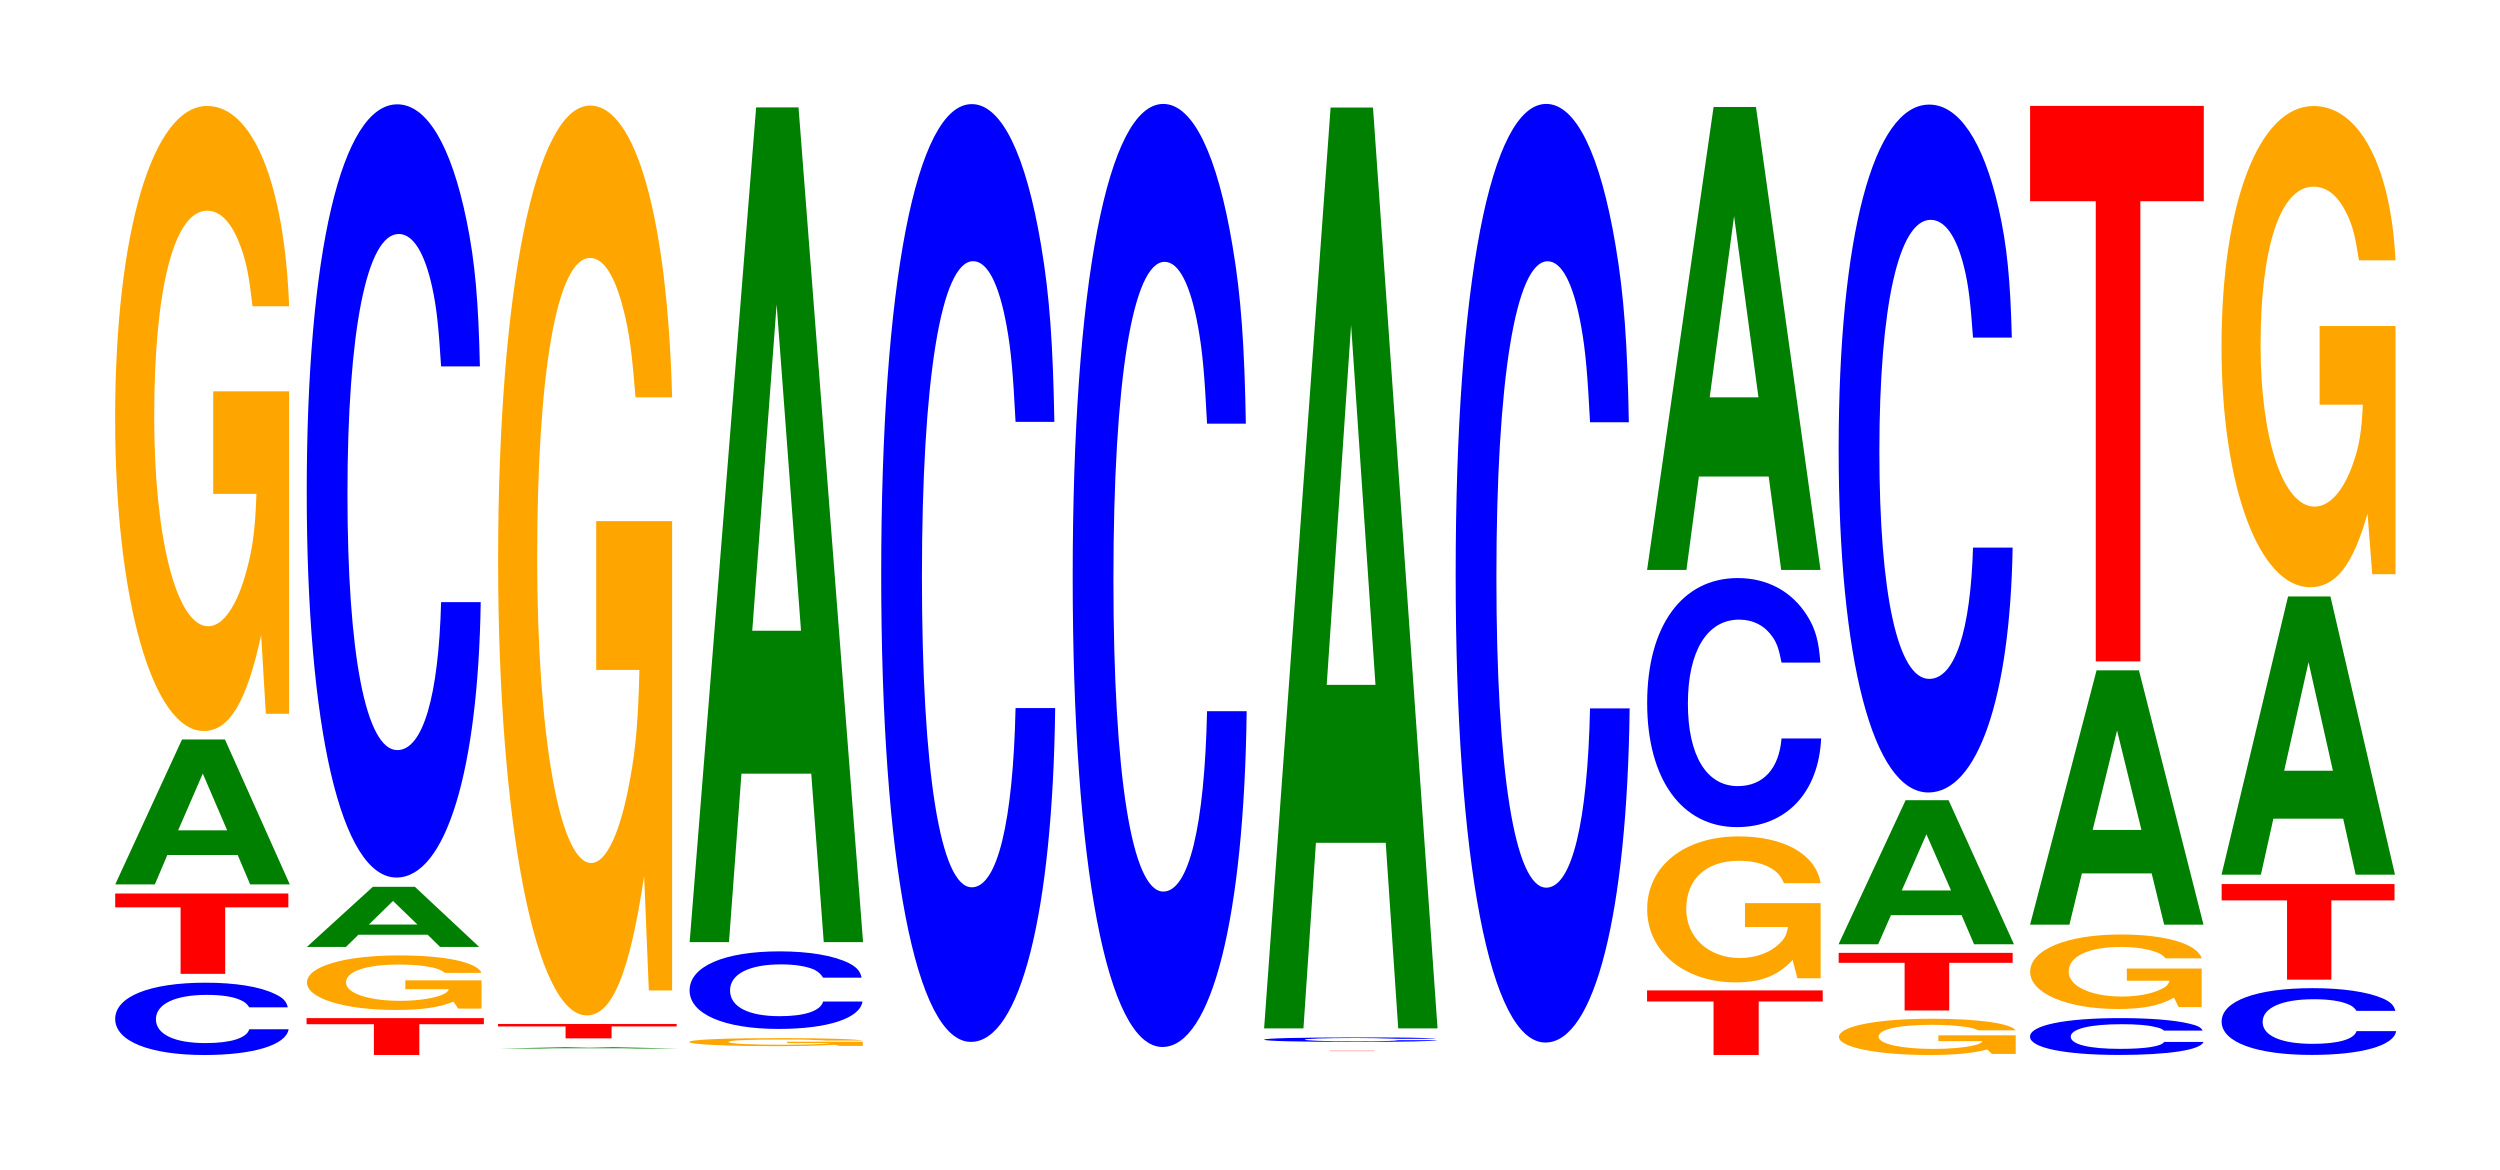<?xml version="1.0" encoding="UTF-8"?>
<svg xmlns="http://www.w3.org/2000/svg" xmlns:xlink="http://www.w3.org/1999/xlink" width="141pt" height="66pt" viewBox="0 0 141 66" version="1.1">
<defs>
<g>
<symbol overflow="visible" id="glyph0-0">
<path style="stroke:none;" d="M 10.406 -2.562 C 10.328 -2.906 10.141 -3.109 9.656 -3.328 C 8.812 -3.734 7.438 -3.953 5.766 -3.953 C 2.625 -3.953 0.672 -3.172 0.672 -1.906 C 0.672 -0.656 2.609 0.125 5.703 0.125 C 8.469 0.125 10.312 -0.438 10.453 -1.328 L 8.234 -1.328 C 8.094 -0.828 7.188 -0.547 5.766 -0.547 C 4 -0.547 2.969 -1.047 2.969 -1.891 C 2.969 -2.75 4.047 -3.266 5.844 -3.266 C 6.641 -3.266 7.297 -3.172 7.719 -2.984 C 7.969 -2.875 8.094 -2.781 8.234 -2.562 Z M 10.406 -2.562 "/>
</symbol>
<symbol overflow="visible" id="glyph1-0">
<path style="stroke:none;" d="M 6.438 -3.75 L 10 -3.75 L 10 -4.531 L 0.234 -4.531 L 0.234 -3.75 L 3.922 -3.75 L 3.922 0 L 6.438 0 Z M 6.438 -3.75 "/>
</symbol>
<symbol overflow="visible" id="glyph2-0">
<path style="stroke:none;" d="M 7.281 -1.656 L 7.984 0 L 10.219 0 L 6.562 -8.172 L 4.141 -8.172 L 0.375 0 L 2.609 0 L 3.312 -1.656 Z M 6.688 -3.047 L 3.922 -3.047 L 5.312 -6.25 Z M 6.688 -3.047 "/>
</symbol>
<symbol overflow="visible" id="glyph3-0">
<path style="stroke:none;" d="M 10.422 -18.094 L 6.141 -18.094 L 6.141 -12.312 L 8.578 -12.312 C 8.516 -10.422 8.375 -9.281 8.047 -8.078 C 7.516 -6.047 6.719 -4.844 5.859 -4.844 C 4.094 -4.844 2.812 -9.734 2.812 -16.656 C 2.812 -23.906 3.938 -28.281 5.797 -28.281 C 6.562 -28.281 7.203 -27.594 7.688 -26.25 C 8 -25.422 8.156 -24.641 8.359 -22.891 L 10.422 -22.891 C 10.156 -29.812 8.375 -34.188 5.797 -34.188 C 2.719 -34.188 0.609 -27.031 0.609 -16.562 C 0.609 -6.375 2.719 1.062 5.609 1.062 C 7.047 1.062 8.016 -0.547 8.844 -4.344 L 9.109 0.094 L 10.422 0.094 Z M 10.422 -18.094 "/>
</symbol>
<symbol overflow="visible" id="glyph4-0">
<path style="stroke:none;" d="M 6.594 -1.734 L 10.234 -1.734 L 10.234 -2.078 L 0.234 -2.078 L 0.234 -1.734 L 4.031 -1.734 L 4.031 0 L 6.594 0 Z M 6.594 -1.734 "/>
</symbol>
<symbol overflow="visible" id="glyph5-0">
<path style="stroke:none;" d="M 10.469 -1.578 L 6.172 -1.578 L 6.172 -1.078 L 8.625 -1.078 C 8.562 -0.906 8.406 -0.812 8.094 -0.703 C 7.562 -0.531 6.75 -0.422 5.891 -0.422 C 4.109 -0.422 2.828 -0.844 2.828 -1.453 C 2.828 -2.094 3.969 -2.469 5.828 -2.469 C 6.594 -2.469 7.25 -2.406 7.734 -2.297 C 8.047 -2.219 8.203 -2.156 8.406 -2 L 10.469 -2 C 10.203 -2.609 8.406 -2.984 5.812 -2.984 C 2.719 -2.984 0.625 -2.359 0.625 -1.453 C 0.625 -0.562 2.734 0.094 5.641 0.094 C 7.094 0.094 8.062 -0.047 8.891 -0.375 L 9.156 0.016 L 10.469 0.016 Z M 10.469 -1.578 "/>
</symbol>
<symbol overflow="visible" id="glyph6-0">
<path style="stroke:none;" d="M 7.188 -0.688 L 7.891 0 L 10.094 0 L 6.469 -3.391 L 4.094 -3.391 L 0.375 0 L 2.578 0 L 3.281 -0.688 Z M 6.609 -1.266 L 3.875 -1.266 L 5.234 -2.594 Z M 6.609 -1.266 "/>
</symbol>
<symbol overflow="visible" id="glyph7-0">
<path style="stroke:none;" d="M 10.438 -27.516 C 10.359 -31.109 10.172 -33.391 9.688 -35.734 C 8.828 -39.953 7.453 -42.297 5.781 -42.297 C 2.641 -42.297 0.672 -33.906 0.672 -20.438 C 0.672 -7.078 2.625 1.312 5.734 1.312 C 8.5 1.312 10.344 -4.688 10.484 -14.219 L 8.25 -14.219 C 8.109 -8.906 7.219 -5.875 5.781 -5.875 C 4.016 -5.875 2.969 -11.25 2.969 -20.312 C 2.969 -29.516 4.062 -34.984 5.859 -34.984 C 6.656 -34.984 7.312 -33.969 7.75 -31.969 C 8 -30.828 8.109 -29.734 8.25 -27.516 Z M 10.438 -27.516 "/>
</symbol>
<symbol overflow="visible" id="glyph8-0">
<path style="stroke:none;" d="M 7.562 -0.016 L 8.281 0 L 10.609 0 L 6.812 -0.078 L 4.297 -0.078 L 0.391 0 L 2.703 0 L 3.438 -0.016 Z M 6.938 -0.031 L 4.078 -0.031 L 5.516 -0.062 Z M 6.938 -0.031 "/>
</symbol>
<symbol overflow="visible" id="glyph9-0">
<path style="stroke:none;" d="M 6.641 -0.672 L 10.312 -0.672 L 10.312 -0.812 L 0.234 -0.812 L 0.234 -0.672 L 4.047 -0.672 L 4.047 0 L 6.641 0 Z M 6.641 -0.672 "/>
</symbol>
<symbol overflow="visible" id="glyph10-0">
<path style="stroke:none;" d="M 10.422 -26.328 L 6.141 -26.328 L 6.141 -17.938 L 8.578 -17.938 C 8.516 -15.172 8.375 -13.5 8.047 -11.75 C 7.516 -8.797 6.719 -7.047 5.859 -7.047 C 4.094 -7.047 2.812 -14.172 2.812 -24.25 C 2.812 -34.781 3.938 -41.172 5.797 -41.172 C 6.562 -41.172 7.203 -40.156 7.688 -38.219 C 8 -37 8.156 -35.859 8.359 -33.312 L 10.422 -33.312 C 10.156 -43.391 8.375 -49.766 5.797 -49.766 C 2.719 -49.766 0.609 -39.359 0.609 -24.109 C 0.609 -9.266 2.719 1.547 5.609 1.547 C 7.047 1.547 8.016 -0.812 8.844 -6.312 L 9.109 0.141 L 10.422 0.141 Z M 10.422 -26.328 "/>
</symbol>
<symbol overflow="visible" id="glyph11-0">
<path style="stroke:none;" d="M 10.391 -0.234 L 6.125 -0.234 L 6.125 -0.156 L 8.562 -0.156 C 8.5 -0.125 8.344 -0.125 8.031 -0.109 C 7.5 -0.078 6.703 -0.062 5.844 -0.062 C 4.078 -0.062 2.812 -0.125 2.812 -0.219 C 2.812 -0.312 3.938 -0.359 5.797 -0.359 C 6.547 -0.359 7.203 -0.359 7.672 -0.328 C 7.984 -0.328 8.141 -0.312 8.344 -0.297 L 10.391 -0.297 C 10.141 -0.375 8.344 -0.438 5.781 -0.438 C 2.703 -0.438 0.609 -0.359 0.609 -0.219 C 0.609 -0.078 2.719 0.016 5.594 0.016 C 7.031 0.016 8 -0.016 8.812 -0.062 L 9.078 0 L 10.391 0 Z M 10.391 -0.234 "/>
</symbol>
<symbol overflow="visible" id="glyph12-0">
<path style="stroke:none;" d="M 10.375 -2.766 C 10.297 -3.125 10.109 -3.359 9.641 -3.594 C 8.781 -4.016 7.406 -4.25 5.75 -4.25 C 2.625 -4.25 0.672 -3.406 0.672 -2.047 C 0.672 -0.719 2.609 0.125 5.688 0.125 C 8.453 0.125 10.281 -0.469 10.422 -1.422 L 8.203 -1.422 C 8.062 -0.891 7.172 -0.594 5.75 -0.594 C 3.984 -0.594 2.953 -1.125 2.953 -2.047 C 2.953 -2.969 4.031 -3.516 5.828 -3.516 C 6.625 -3.516 7.281 -3.406 7.703 -3.219 C 7.938 -3.094 8.062 -2.984 8.203 -2.766 Z M 10.375 -2.766 "/>
</symbol>
<symbol overflow="visible" id="glyph13-0">
<path style="stroke:none;" d="M 7.234 -9.5 L 7.938 0 L 10.156 0 L 6.516 -47.078 L 4.125 -47.078 L 0.375 0 L 2.594 0 L 3.297 -9.5 Z M 6.656 -17.562 L 3.906 -17.562 L 5.281 -35.969 Z M 6.656 -17.562 "/>
</symbol>
<symbol overflow="visible" id="glyph14-0">
<path style="stroke:none;" d="M 10.438 -33.375 C 10.359 -37.734 10.172 -40.5 9.688 -43.344 C 8.828 -48.469 7.453 -51.297 5.781 -51.297 C 2.641 -51.297 0.672 -41.125 0.672 -24.781 C 0.672 -8.578 2.625 1.594 5.734 1.594 C 8.5 1.594 10.344 -5.672 10.484 -17.234 L 8.25 -17.234 C 8.109 -10.797 7.219 -7.125 5.781 -7.125 C 4.016 -7.125 2.969 -13.641 2.969 -24.641 C 2.969 -35.797 4.062 -42.438 5.859 -42.438 C 6.656 -42.438 7.312 -41.188 7.75 -38.766 C 8 -37.391 8.109 -36.078 8.25 -33.375 Z M 10.438 -33.375 "/>
</symbol>
<symbol overflow="visible" id="glyph15-0">
<path style="stroke:none;" d="M 10.438 -33.562 C 10.359 -37.953 10.172 -40.734 9.688 -43.578 C 8.828 -48.734 7.453 -51.594 5.781 -51.594 C 2.641 -51.594 0.672 -41.359 0.672 -24.922 C 0.672 -8.641 2.625 1.594 5.734 1.594 C 8.5 1.594 10.344 -5.703 10.484 -17.344 L 8.25 -17.344 C 8.109 -10.859 7.219 -7.172 5.781 -7.172 C 4.016 -7.172 2.969 -13.719 2.969 -24.781 C 2.969 -36 4.062 -42.688 5.859 -42.688 C 6.656 -42.688 7.312 -41.422 7.75 -38.984 C 8 -37.594 8.109 -36.281 8.25 -33.562 Z M 10.438 -33.562 "/>
</symbol>
<symbol overflow="visible" id="glyph16-0">
<path style="stroke:none;" d="M 6.453 -0.016 L 10.031 -0.016 L 0.234 -0.016 L 3.938 -0.016 L 3.938 0 L 6.453 0 Z M 6.453 -0.016 "/>
</symbol>
<symbol overflow="visible" id="glyph17-0">
<path style="stroke:none;" d="M 10.391 -0.172 C 10.312 -0.188 10.109 -0.203 9.641 -0.219 C 8.797 -0.25 7.422 -0.25 5.766 -0.25 C 2.625 -0.25 0.672 -0.203 0.672 -0.125 C 0.672 -0.047 2.609 0 5.703 0 C 8.453 0 10.297 -0.031 10.438 -0.094 L 8.219 -0.094 C 8.078 -0.047 7.172 -0.031 5.766 -0.031 C 3.984 -0.031 2.953 -0.078 2.953 -0.125 C 2.953 -0.172 4.031 -0.219 5.828 -0.219 C 6.625 -0.219 7.281 -0.203 7.703 -0.188 C 7.953 -0.188 8.078 -0.172 8.219 -0.172 Z M 10.391 -0.172 "/>
</symbol>
<symbol overflow="visible" id="glyph18-0">
<path style="stroke:none;" d="M 7.234 -10.469 L 7.938 0 L 10.156 0 L 6.516 -51.938 L 4.125 -51.938 L 0.375 0 L 2.594 0 L 3.297 -10.469 Z M 6.656 -19.375 L 3.906 -19.375 L 5.281 -39.672 Z M 6.656 -19.375 "/>
</symbol>
<symbol overflow="visible" id="glyph19-0">
<path style="stroke:none;" d="M 10.438 -33.391 C 10.359 -37.766 10.172 -40.531 9.688 -43.375 C 8.828 -48.5 7.453 -51.344 5.781 -51.344 C 2.641 -51.344 0.672 -41.156 0.672 -24.797 C 0.672 -8.594 2.625 1.594 5.734 1.594 C 8.5 1.594 10.344 -5.688 10.484 -17.25 L 8.25 -17.25 C 8.109 -10.812 7.219 -7.141 5.781 -7.141 C 4.016 -7.141 2.969 -13.641 2.969 -24.672 C 2.969 -35.812 4.062 -42.469 5.859 -42.469 C 6.656 -42.469 7.312 -41.219 7.75 -38.797 C 8 -37.406 8.109 -36.094 8.25 -33.391 Z M 10.438 -33.391 "/>
</symbol>
<symbol overflow="visible" id="glyph20-0">
<path style="stroke:none;" d="M 6.531 -3.016 L 10.141 -3.016 L 10.141 -3.641 L 0.234 -3.641 L 0.234 -3.016 L 3.984 -3.016 L 3.984 0 L 6.531 0 Z M 6.531 -3.016 "/>
</symbol>
<symbol overflow="visible" id="glyph21-0">
<path style="stroke:none;" d="M 10.391 -4.219 L 6.125 -4.219 L 6.125 -2.875 L 8.547 -2.875 C 8.484 -2.438 8.344 -2.172 8.016 -1.891 C 7.5 -1.406 6.688 -1.125 5.844 -1.125 C 4.078 -1.125 2.812 -2.281 2.812 -3.891 C 2.812 -5.578 3.938 -6.609 5.781 -6.609 C 6.547 -6.609 7.188 -6.453 7.672 -6.141 C 7.984 -5.938 8.141 -5.75 8.328 -5.344 L 10.391 -5.344 C 10.125 -6.969 8.344 -7.984 5.766 -7.984 C 2.703 -7.984 0.609 -6.312 0.609 -3.875 C 0.609 -1.484 2.719 0.25 5.594 0.25 C 7.031 0.25 7.984 -0.125 8.812 -1.016 L 9.078 0.016 L 10.391 0.016 Z M 10.391 -4.219 "/>
</symbol>
<symbol overflow="visible" id="glyph22-0">
<path style="stroke:none;" d="M 10.438 -8.859 C 10.359 -10.016 10.172 -10.766 9.688 -11.516 C 8.828 -12.875 7.453 -13.625 5.781 -13.625 C 2.641 -13.625 0.672 -10.922 0.672 -6.578 C 0.672 -2.281 2.625 0.422 5.734 0.422 C 8.5 0.422 10.344 -1.516 10.484 -4.578 L 8.25 -4.578 C 8.109 -2.875 7.219 -1.891 5.781 -1.891 C 4.016 -1.891 2.969 -3.625 2.969 -6.547 C 2.969 -9.516 4.062 -11.281 5.859 -11.281 C 6.656 -11.281 7.312 -10.938 7.75 -10.297 C 8 -9.938 8.109 -9.578 8.25 -8.859 Z M 10.438 -8.859 "/>
</symbol>
<symbol overflow="visible" id="glyph23-0">
<path style="stroke:none;" d="M 7.234 -5.266 L 7.938 0 L 10.156 0 L 6.516 -26.109 L 4.125 -26.109 L 0.375 0 L 2.594 0 L 3.297 -5.266 Z M 6.656 -9.734 L 3.906 -9.734 L 5.281 -19.953 Z M 6.656 -9.734 "/>
</symbol>
<symbol overflow="visible" id="glyph24-0">
<path style="stroke:none;" d="M 10.594 -1.047 L 6.234 -1.047 L 6.234 -0.719 L 8.719 -0.719 C 8.656 -0.609 8.5 -0.531 8.172 -0.469 C 7.641 -0.344 6.812 -0.281 5.953 -0.281 C 4.156 -0.281 2.859 -0.562 2.859 -0.969 C 2.859 -1.391 4 -1.641 5.891 -1.641 C 6.672 -1.641 7.328 -1.594 7.812 -1.516 C 8.125 -1.469 8.297 -1.422 8.484 -1.328 L 10.594 -1.328 C 10.312 -1.719 8.5 -1.984 5.875 -1.984 C 2.75 -1.984 0.625 -1.562 0.625 -0.953 C 0.625 -0.375 2.766 0.062 5.703 0.062 C 7.156 0.062 8.141 -0.031 8.984 -0.25 L 9.25 0 L 10.594 0 Z M 10.594 -1.047 "/>
</symbol>
<symbol overflow="visible" id="glyph25-0">
<path style="stroke:none;" d="M 6.469 -2.688 L 10.047 -2.688 L 10.047 -3.25 L 0.234 -3.25 L 0.234 -2.688 L 3.953 -2.688 L 3.953 0 L 6.469 0 Z M 6.469 -2.688 "/>
</symbol>
<symbol overflow="visible" id="glyph26-0">
<path style="stroke:none;" d="M 7.312 -1.641 L 8.016 0 L 10.266 0 L 6.578 -8.125 L 4.156 -8.125 L 0.375 0 L 2.609 0 L 3.328 -1.641 Z M 6.719 -3.031 L 3.938 -3.031 L 5.328 -6.203 Z M 6.719 -3.031 "/>
</symbol>
<symbol overflow="visible" id="glyph27-0">
<path style="stroke:none;" d="M 10.438 -24.484 C 10.359 -27.672 10.172 -29.703 9.688 -31.797 C 8.828 -35.547 7.453 -37.625 5.781 -37.625 C 2.641 -37.625 0.672 -30.172 0.672 -18.188 C 0.672 -6.297 2.625 1.172 5.734 1.172 C 8.5 1.172 10.344 -4.172 10.484 -12.641 L 8.25 -12.641 C 8.109 -7.922 7.219 -5.234 5.781 -5.234 C 4.016 -5.234 2.969 -10 2.969 -18.078 C 2.969 -26.25 4.062 -31.125 5.859 -31.125 C 6.656 -31.125 7.312 -30.219 7.75 -28.438 C 8 -27.422 8.109 -26.453 8.25 -24.484 Z M 10.438 -24.484 "/>
</symbol>
<symbol overflow="visible" id="glyph28-0">
<path style="stroke:none;" d="M 10.406 -1.312 C 10.328 -1.484 10.141 -1.594 9.656 -1.703 C 8.812 -1.906 7.438 -2.016 5.766 -2.016 C 2.625 -2.016 0.672 -1.609 0.672 -0.969 C 0.672 -0.344 2.609 0.062 5.703 0.062 C 8.469 0.062 10.312 -0.219 10.453 -0.672 L 8.234 -0.672 C 8.094 -0.422 7.188 -0.281 5.766 -0.281 C 4 -0.281 2.969 -0.531 2.969 -0.969 C 2.969 -1.406 4.047 -1.672 5.844 -1.672 C 6.641 -1.672 7.297 -1.625 7.719 -1.516 C 7.969 -1.469 8.094 -1.422 8.234 -1.312 Z M 10.406 -1.312 "/>
</symbol>
<symbol overflow="visible" id="glyph29-0">
<path style="stroke:none;" d="M 10.281 -2.156 L 6.062 -2.156 L 6.062 -1.469 L 8.469 -1.469 C 8.406 -1.25 8.266 -1.109 7.938 -0.969 C 7.422 -0.719 6.625 -0.578 5.781 -0.578 C 4.031 -0.578 2.781 -1.156 2.781 -1.984 C 2.781 -2.844 3.891 -3.375 5.734 -3.375 C 6.484 -3.375 7.125 -3.281 7.594 -3.125 C 7.906 -3.031 8.062 -2.938 8.25 -2.734 L 10.281 -2.734 C 10.031 -3.547 8.266 -4.078 5.719 -4.078 C 2.672 -4.078 0.609 -3.219 0.609 -1.969 C 0.609 -0.766 2.688 0.125 5.547 0.125 C 6.953 0.125 7.922 -0.062 8.719 -0.516 L 8.984 0.016 L 10.281 0.016 Z M 10.281 -2.156 "/>
</symbol>
<symbol overflow="visible" id="glyph30-0">
<path style="stroke:none;" d="M 7.234 -2.891 L 7.938 0 L 10.156 0 L 6.516 -14.344 L 4.125 -14.344 L 0.375 0 L 2.594 0 L 3.297 -2.891 Z M 6.656 -5.344 L 3.906 -5.344 L 5.281 -10.953 Z M 6.656 -5.344 "/>
</symbol>
<symbol overflow="visible" id="glyph31-0">
<path style="stroke:none;" d="M 6.453 -25.953 L 10.031 -25.953 L 10.031 -31.328 L 0.234 -31.328 L 0.234 -25.953 L 3.938 -25.953 L 3.938 0 L 6.453 0 Z M 6.453 -25.953 "/>
</symbol>
<symbol overflow="visible" id="glyph32-0">
<path style="stroke:none;" d="M 10.469 -2.375 C 10.391 -2.688 10.203 -2.891 9.719 -3.094 C 8.859 -3.453 7.484 -3.656 5.812 -3.656 C 2.641 -3.656 0.672 -2.938 0.672 -1.766 C 0.672 -0.609 2.625 0.109 5.75 0.109 C 8.531 0.109 10.391 -0.406 10.516 -1.234 L 8.281 -1.234 C 8.141 -0.766 7.234 -0.516 5.812 -0.516 C 4.031 -0.516 2.984 -0.969 2.984 -1.75 C 2.984 -2.547 4.062 -3.031 5.875 -3.031 C 6.688 -3.031 7.344 -2.938 7.766 -2.766 C 8.016 -2.672 8.141 -2.578 8.281 -2.375 Z M 10.469 -2.375 "/>
</symbol>
<symbol overflow="visible" id="glyph33-0">
<path style="stroke:none;" d="M 6.422 -4.469 L 9.984 -4.469 L 9.984 -5.391 L 0.234 -5.391 L 0.234 -4.469 L 3.922 -4.469 L 3.922 0 L 6.422 0 Z M 6.422 -4.469 "/>
</symbol>
<symbol overflow="visible" id="glyph34-0">
<path style="stroke:none;" d="M 7.234 -3.156 L 7.938 0 L 10.156 0 L 6.516 -15.688 L 4.125 -15.688 L 0.375 0 L 2.594 0 L 3.297 -3.156 Z M 6.656 -5.859 L 3.906 -5.859 L 5.281 -11.984 Z M 6.656 -5.859 "/>
</symbol>
<symbol overflow="visible" id="glyph35-0">
<path style="stroke:none;" d="M 10.422 -13.922 L 6.141 -13.922 L 6.141 -9.484 L 8.578 -9.484 C 8.516 -8.031 8.375 -7.141 8.047 -6.219 C 7.516 -4.656 6.719 -3.734 5.859 -3.734 C 4.094 -3.734 2.812 -7.5 2.812 -12.828 C 2.812 -18.406 3.938 -21.781 5.797 -21.781 C 6.562 -21.781 7.203 -21.25 7.688 -20.219 C 8 -19.578 8.156 -18.969 8.359 -17.625 L 10.422 -17.625 C 10.156 -22.953 8.375 -26.328 5.797 -26.328 C 2.719 -26.328 0.609 -20.828 0.609 -12.75 C 0.609 -4.906 2.719 0.812 5.609 0.812 C 7.047 0.812 8.016 -0.422 8.844 -3.344 L 9.109 0.078 L 10.422 0.078 Z M 10.422 -13.922 "/>
</symbol>
</g>
</defs>
<g id="surface1">
<g style="fill:rgb(0%,0%,100%);fill-opacity:1;">
  <use xlink:href="#glyph0-0" x="5.825" y="59.377"/>
</g>
<g style="fill:rgb(100%,0%,0%);fill-opacity:1;">
  <use xlink:href="#glyph1-0" x="6.263" y="54.925"/>
</g>
<g style="fill:rgb(0%,50.194%,0%);fill-opacity:1;">
  <use xlink:href="#glyph2-0" x="6.125" y="49.879"/>
</g>
<g style="fill:rgb(100%,64.647%,0%);fill-opacity:1;">
  <use xlink:href="#glyph3-0" x="5.885" y="40.165"/>
</g>
<g style="fill:rgb(100%,0%,0%);fill-opacity:1;">
  <use xlink:href="#glyph4-0" x="17.056" y="59.5"/>
</g>
<g style="fill:rgb(100%,64.647%,0%);fill-opacity:1;">
  <use xlink:href="#glyph5-0" x="16.688" y="56.869"/>
</g>
<g style="fill:rgb(0%,50.194%,0%);fill-opacity:1;">
  <use xlink:href="#glyph6-0" x="16.932" y="53.408"/>
</g>
<g style="fill:rgb(0%,0%,100%);fill-opacity:1;">
  <use xlink:href="#glyph7-0" x="16.628" y="48.181"/>
</g>
<g style="fill:rgb(0%,50.194%,0%);fill-opacity:1;">
  <use xlink:href="#glyph8-0" x="27.725" y="59.139"/>
</g>
<g style="fill:rgb(100%,0%,0%);fill-opacity:1;">
  <use xlink:href="#glyph9-0" x="27.852" y="58.564"/>
</g>
<g style="fill:rgb(100%,64.647%,0%);fill-opacity:1;">
  <use xlink:href="#glyph10-0" x="27.485" y="55.721"/>
</g>
<g style="fill:rgb(100%,64.647%,0%);fill-opacity:1;">
  <use xlink:href="#glyph11-0" x="38.27" y="58.987"/>
</g>
<g style="fill:rgb(0%,0%,100%);fill-opacity:1;">
  <use xlink:href="#glyph12-0" x="38.221" y="57.907"/>
</g>
<g style="fill:rgb(0%,50.194%,0%);fill-opacity:1;">
  <use xlink:href="#glyph13-0" x="38.521" y="53.136"/>
</g>
<g style="fill:rgb(0%,0%,100%);fill-opacity:1;">
  <use xlink:href="#glyph14-0" x="49.028" y="57.169"/>
</g>
<g style="fill:rgb(0%,0%,100%);fill-opacity:1;">
  <use xlink:href="#glyph15-0" x="59.828" y="57.456"/>
</g>
<g style="fill:rgb(100%,0%,0%);fill-opacity:1;">
  <use xlink:href="#glyph16-0" x="71.063" y="59.281"/>
</g>
<g style="fill:rgb(0%,0%,100%);fill-opacity:1;">
  <use xlink:href="#glyph17-0" x="70.628" y="58.762"/>
</g>
<g style="fill:rgb(0%,50.194%,0%);fill-opacity:1;">
  <use xlink:href="#glyph18-0" x="70.921" y="58.002"/>
</g>
<g style="fill:rgb(0%,0%,100%);fill-opacity:1;">
  <use xlink:href="#glyph19-0" x="81.428" y="57.205"/>
</g>
<g style="fill:rgb(100%,0%,0%);fill-opacity:1;">
  <use xlink:href="#glyph20-0" x="92.66" y="59.5"/>
</g>
<g style="fill:rgb(100%,64.647%,0%);fill-opacity:1;">
  <use xlink:href="#glyph21-0" x="92.292" y="55.157"/>
</g>
<g style="fill:rgb(0%,0%,100%);fill-opacity:1;">
  <use xlink:href="#glyph22-0" x="92.228" y="46.228"/>
</g>
<g style="fill:rgb(0%,50.194%,0%);fill-opacity:1;">
  <use xlink:href="#glyph23-0" x="92.521" y="32.143"/>
</g>
<g style="fill:rgb(100%,64.647%,0%);fill-opacity:1;">
  <use xlink:href="#glyph24-0" x="103.092" y="59.44"/>
</g>
<g style="fill:rgb(100%,0%,0%);fill-opacity:1;">
  <use xlink:href="#glyph25-0" x="103.467" y="56.991"/>
</g>
<g style="fill:rgb(0%,50.194%,0%);fill-opacity:1;">
  <use xlink:href="#glyph26-0" x="103.321" y="53.255"/>
</g>
<g style="fill:rgb(0%,0%,100%);fill-opacity:1;">
  <use xlink:href="#glyph27-0" x="103.028" y="43.524"/>
</g>
<g style="fill:rgb(0%,0%,100%);fill-opacity:1;">
  <use xlink:href="#glyph28-0" x="113.821" y="59.437"/>
</g>
<g style="fill:rgb(100%,64.647%,0%);fill-opacity:1;">
  <use xlink:href="#glyph29-0" x="113.892" y="56.783"/>
</g>
<g style="fill:rgb(0%,50.194%,0%);fill-opacity:1;">
  <use xlink:href="#glyph30-0" x="114.121" y="52.152"/>
</g>
<g style="fill:rgb(100%,0%,0%);fill-opacity:1;">
  <use xlink:href="#glyph31-0" x="114.263" y="37.302"/>
</g>
<g style="fill:rgb(0%,0%,100%);fill-opacity:1;">
  <use xlink:href="#glyph32-0" x="124.628" y="59.388"/>
</g>
<g style="fill:rgb(100%,0%,0%);fill-opacity:1;">
  <use xlink:href="#glyph33-0" x="125.067" y="55.252"/>
</g>
<g style="fill:rgb(0%,50.194%,0%);fill-opacity:1;">
  <use xlink:href="#glyph34-0" x="124.921" y="49.33"/>
</g>
<g style="fill:rgb(100%,64.647%,0%);fill-opacity:1;">
  <use xlink:href="#glyph35-0" x="124.685" y="32.307"/>
</g>
</g>
</svg>
